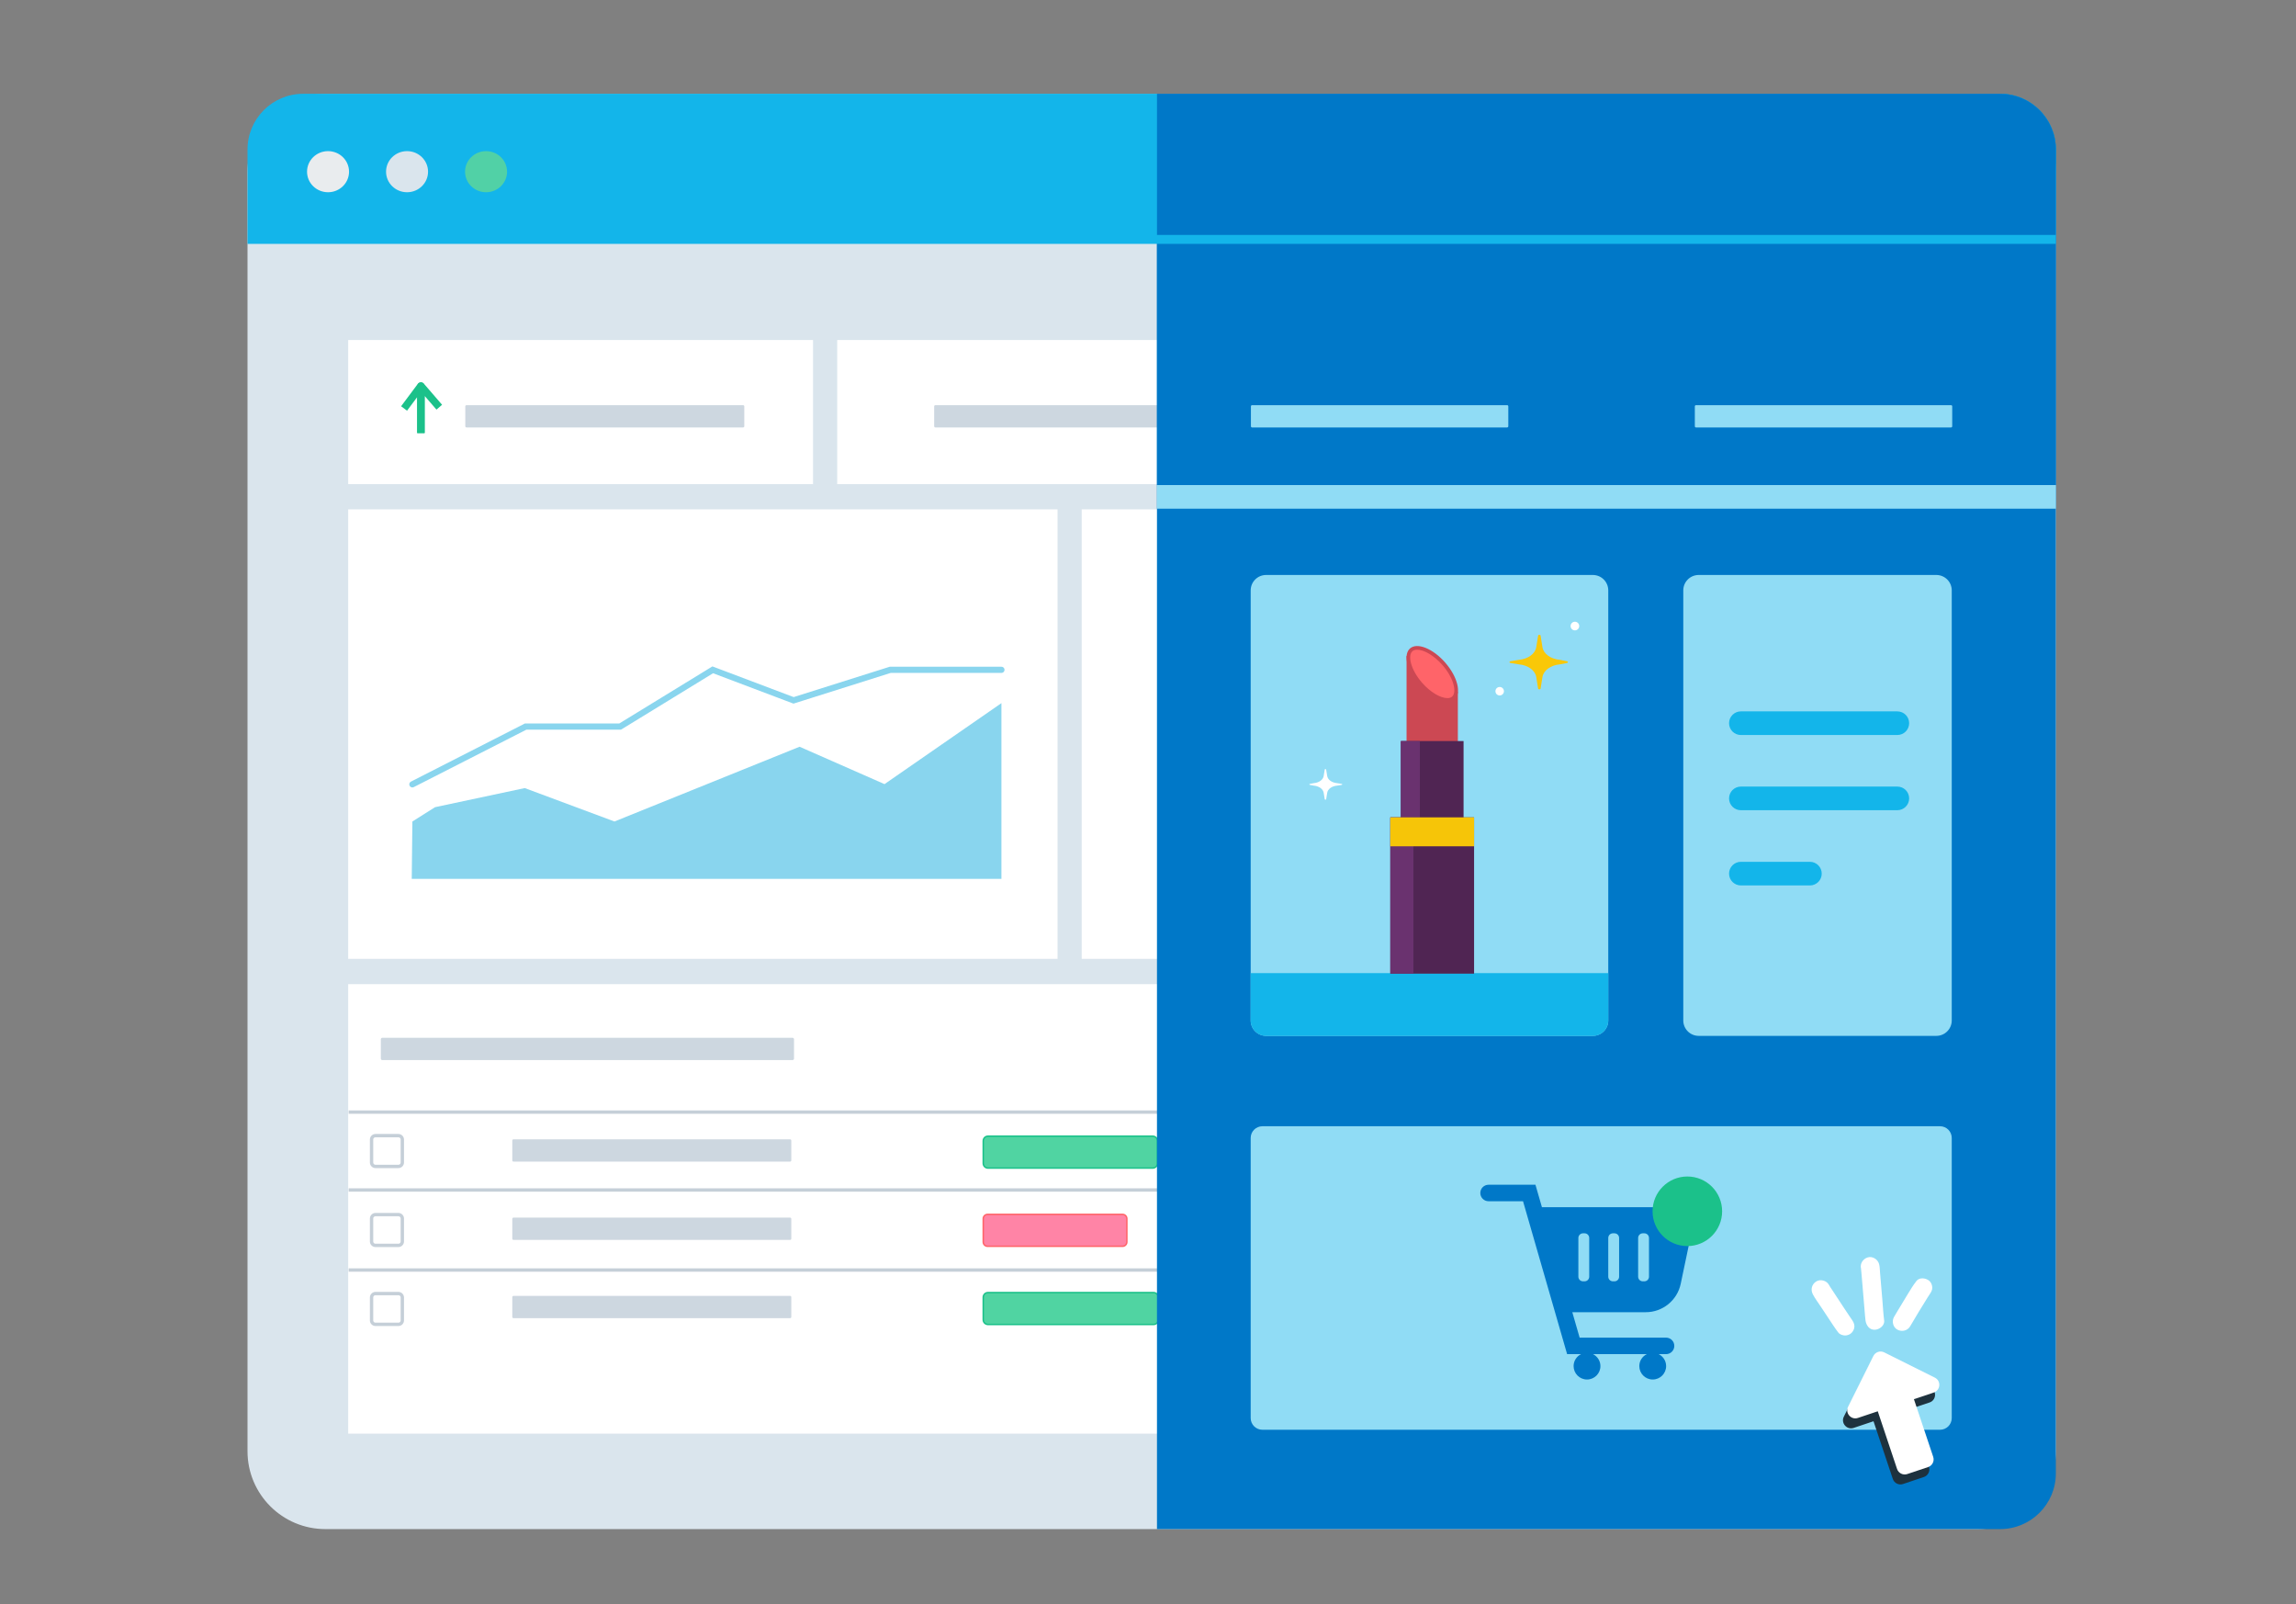 <svg width="1134" height="792" viewBox="0 0 1134 792" fill="none" xmlns="http://www.w3.org/2000/svg">
<rect x="0" y="0" width="1134" height="792" fill="#808080" stroke="none"/>
<g clip-path="url(#clip0_317_70245)">
<path d="M976.944 46.307H160.687C139.456 46.307 122.245 63.518 122.245 84.749V716.555C122.245 737.786 139.456 754.997 160.687 754.997H976.944C998.176 754.997 1015.39 737.786 1015.39 716.555V84.749C1015.39 63.518 998.176 46.307 976.944 46.307Z" fill="#DAE5ED"/>
<path d="M401.561 167.887H171.974V239.03H401.561V167.887Z" fill="white"/>
<path d="M522.328 251.5H171.974V473.443H522.328V251.5Z" fill="white"/>
<path d="M884.608 485.924H171.974V707.867H884.608V485.924Z" fill="white"/>
<path d="M884.608 251.5H534.253V473.443H884.608V251.5Z" fill="white"/>
<path d="M643.084 167.887H413.497V239.03H643.084V167.887Z" fill="white"/>
<path d="M884.608 167.887H655.021V239.03H884.608V167.887Z" fill="white"/>
<path d="M624.165 289.479H585.641V433.945H624.165V289.479Z" fill="#89D5EE"/>
<path d="M698.695 301.322H660.171V433.945H698.695V301.322Z" fill="#89D5EE"/>
<path d="M773.213 371.594H734.689V433.944H773.213V371.594Z" fill="#89D5EE"/>
<path d="M847.743 417.217H809.22V433.944H847.743V417.217Z" fill="#89D5EE"/>
<path d="M203.676 387.277L259.646 358.741H306.301L352.029 330.727L391.944 345.807L439.69 330.727H494.604" stroke="#89D5EE" stroke-width="3.05" stroke-miterlimit="10" stroke-linecap="round"/>
<path d="M203.677 405.617L214.87 398.552L259.171 389.121L303.483 405.617L394.914 368.705L436.86 387.161L494.605 347.176V433.944H203.363L203.677 405.617Z" fill="#89D5EE"/>
<path d="M367.004 200.053H230.414C230.081 200.053 229.811 200.323 229.811 200.656V210.458C229.811 210.791 230.081 211.061 230.414 211.061H367.004C367.337 211.061 367.607 210.791 367.607 210.458V200.656C367.607 200.323 367.337 200.053 367.004 200.053Z" fill="#CDD7E0"/>
<path d="M598.587 200.053H461.997C461.664 200.053 461.394 200.323 461.394 200.656V210.458C461.394 210.791 461.664 211.061 461.997 211.061H598.587C598.92 211.061 599.19 210.791 599.19 210.458V200.656C599.19 200.323 598.92 200.053 598.587 200.053Z" fill="#CDD7E0"/>
<path d="M390.216 562.541H253.626C253.293 562.541 253.023 562.811 253.023 563.144V572.946C253.023 573.279 253.293 573.549 253.626 573.549H390.216C390.549 573.549 390.819 573.279 390.819 572.946V563.144C390.819 562.811 390.549 562.541 390.216 562.541Z" fill="#CDD7E0"/>
<path d="M391.434 512.418H188.828C188.425 512.418 188.098 512.745 188.098 513.149V522.696C188.098 523.099 188.425 523.426 188.828 523.426H391.434C391.838 523.426 392.165 523.099 392.165 522.696V513.149C392.165 512.745 391.838 512.418 391.434 512.418Z" fill="#CDD7E0"/>
<path d="M390.216 601.205H253.626C253.293 601.205 253.023 601.475 253.023 601.808V611.61C253.023 611.943 253.293 612.213 253.626 612.213H390.216C390.549 612.213 390.819 611.943 390.819 611.61V601.808C390.819 601.475 390.549 601.205 390.216 601.205Z" fill="#CDD7E0"/>
<path d="M390.216 639.855H253.626C253.293 639.855 253.023 640.126 253.023 640.459V650.261C253.023 650.594 253.293 650.864 253.626 650.864H390.216C390.549 650.864 390.819 650.594 390.819 650.261V640.459C390.819 640.126 390.549 639.855 390.216 639.855Z" fill="#CDD7E0"/>
<path d="M836.248 200.053H699.658C699.325 200.053 699.055 200.323 699.055 200.656V210.458C699.055 210.791 699.325 211.061 699.658 211.061H836.248C836.581 211.061 836.851 210.791 836.851 210.458V200.656C836.851 200.323 836.581 200.053 836.248 200.053Z" fill="#CDD7E0"/>
<path d="M199.57 201.689L207.841 190.611V213.823" stroke="#1BC18A" stroke-width="3.66" stroke-linejoin="round"/>
<path d="M216.958 201.051L207.945 190.611V213.823" stroke="#1BC18A" stroke-width="3.66" stroke-linejoin="round"/>
<path d="M569.308 560.988H487.981C486.68 560.988 485.626 562.043 485.626 563.343V574.398C485.626 575.698 486.68 576.753 487.981 576.753H569.308C570.609 576.753 571.663 575.698 571.663 574.398V563.343C571.663 562.043 570.609 560.988 569.308 560.988Z" fill="#50D4A2" stroke="#1BC18A" stroke-width="0.72" stroke-miterlimit="10"/>
<path d="M569.726 638.209H487.981C486.68 638.209 485.626 639.263 485.626 640.564V651.619C485.626 652.919 486.68 653.973 487.981 653.973H569.726C571.026 653.973 572.081 652.919 572.081 651.619V640.564C572.081 639.263 571.026 638.209 569.726 638.209Z" fill="#50D4A2" stroke="#1BC18A" stroke-width="0.72" stroke-miterlimit="10"/>
<path d="M554.426 599.604H487.76C486.582 599.604 485.626 600.559 485.626 601.738V613.234C485.626 614.412 486.582 615.368 487.76 615.368H554.426C555.604 615.368 556.56 614.412 556.56 613.234V601.738C556.56 600.559 555.604 599.604 554.426 599.604Z" fill="#FF84A6" stroke="#FF6469" stroke-width="0.72" stroke-miterlimit="10"/>
<path d="M712.673 502.268H647.864C645.647 502.268 643.85 504.065 643.85 506.281V529.841C643.85 532.057 645.647 533.854 647.864 533.854H712.673C714.89 533.854 716.686 532.057 716.686 529.841V506.281C716.686 504.065 714.89 502.268 712.673 502.268Z" fill="white" stroke="#C5CFD8" stroke-width="1.65" stroke-miterlimit="10"/>
<path d="M847.569 502.268H734.887C732.004 502.268 729.667 504.605 729.667 507.488V528.634C729.667 531.517 732.004 533.854 734.887 533.854H847.569C850.452 533.854 852.789 531.517 852.789 528.634V507.488C852.789 504.605 850.452 502.268 847.569 502.268Z" fill="#C5CFD8"/>
<path d="M866.732 512.638C868.18 512.638 869.354 511.464 869.354 510.016C869.354 508.568 868.18 507.395 866.732 507.395C865.285 507.395 864.111 508.568 864.111 510.016C864.111 511.464 865.285 512.638 866.732 512.638Z" fill="#371F38"/>
<path d="M866.732 521.628C868.18 521.628 869.354 520.454 869.354 519.006C869.354 517.558 868.18 516.385 866.732 516.385C865.285 516.385 864.111 517.558 864.111 519.006C864.111 520.454 865.285 521.628 866.732 521.628Z" fill="#371F38"/>
<path d="M866.732 530.606C868.18 530.606 869.354 529.433 869.354 527.985C869.354 526.537 868.18 525.363 866.732 525.363C865.285 525.363 864.111 526.537 864.111 527.985C864.111 529.433 865.285 530.606 866.732 530.606Z" fill="#371F38"/>
<path d="M172.194 549.109H884.283" stroke="#C5CFD8" stroke-width="1.65" stroke-miterlimit="10"/>
<path d="M172.194 587.562H884.283" stroke="#C5CFD8" stroke-width="1.65" stroke-miterlimit="10"/>
<path d="M172.194 627.084H884.283" stroke="#C5CFD8" stroke-width="1.65" stroke-miterlimit="10"/>
<path d="M196.774 560.732H185.453C184.383 560.732 183.516 561.6 183.516 562.67V573.991C183.516 575.061 184.383 575.928 185.453 575.928H196.774C197.844 575.928 198.712 575.061 198.712 573.991V562.67C198.712 561.6 197.844 560.732 196.774 560.732Z" fill="white" stroke="#C5CFD8" stroke-width="1.65" stroke-miterlimit="10"/>
<path d="M196.774 599.721H185.453C184.383 599.721 183.516 600.588 183.516 601.658V612.979C183.516 614.049 184.383 614.917 185.453 614.917H196.774C197.844 614.917 198.712 614.049 198.712 612.979V601.658C198.712 600.588 197.844 599.721 196.774 599.721Z" fill="white" stroke="#C5CFD8" stroke-width="1.65" stroke-miterlimit="10"/>
<path d="M196.774 638.707H185.453C184.383 638.707 183.516 639.574 183.516 640.644V651.966C183.516 653.036 184.383 653.903 185.453 653.903H196.774C197.844 653.903 198.712 653.036 198.712 651.966V640.644C198.712 639.574 197.844 638.707 196.774 638.707Z" fill="white" stroke="#C5CFD8" stroke-width="1.65" stroke-miterlimit="10"/>
<path d="M987.872 46.307H571.432V754.997H987.872C1003.07 754.997 1015.39 742.678 1015.39 727.482V73.833C1015.39 58.637 1003.07 46.318 987.872 46.318V46.307Z" fill="#0078C8"/>
<path d="M1015.39 115.988H571.432V239.505H1015.39V115.988Z" fill="#0078C8"/>
<path d="M1015.39 239.504H571.432V251.174H1015.39V239.504Z" fill="#90DCF5"/>
<path d="M987.883 46.307H149.76C134.564 46.307 122.245 58.626 122.245 73.822V120.419H1015.39V73.822C1015.39 58.626 1003.07 46.307 987.871 46.307H987.883Z" fill="#13B5EA"/>
<path d="M162.021 94.923C167.748 94.923 172.391 90.379 172.391 84.773C172.391 79.167 167.748 74.623 162.021 74.623C156.293 74.623 151.65 79.167 151.65 84.773C151.65 90.379 156.293 94.923 162.021 94.923Z" fill="#E9ECEE"/>
<path d="M201.043 94.923C206.771 94.923 211.414 90.379 211.414 84.773C211.414 79.167 206.771 74.623 201.043 74.623C195.316 74.623 190.673 79.167 190.673 84.773C190.673 90.379 195.316 94.923 201.043 94.923Z" fill="#DAE5ED"/>
<path d="M240.066 94.923C245.793 94.923 250.436 90.379 250.436 84.773C250.436 79.167 245.793 74.623 240.066 74.623C234.338 74.623 229.695 79.167 229.695 84.773C229.695 90.379 234.338 94.923 240.066 94.923Z" fill="#51D1A6"/>
<path d="M958.187 556.092H623.504C620.307 556.092 617.715 558.683 617.715 561.88V700.164C617.715 703.361 620.307 705.952 623.504 705.952H958.187C961.384 705.952 963.975 703.361 963.975 700.164V561.88C963.975 558.683 961.384 556.092 958.187 556.092Z" fill="#90DCF5"/>
<path d="M838.046 596.066H761.567L758.365 584.977H735.2C732.95 584.977 731.128 586.798 731.128 589.048C731.128 591.299 732.95 593.12 735.2 593.12H752.229L774.002 668.613H780.892C778.712 669.691 777.204 671.919 777.204 674.517C777.204 678.171 780.173 681.141 783.827 681.141C787.481 681.141 790.451 678.171 790.451 674.517C790.451 671.919 788.943 669.691 786.762 668.613H813.349C811.168 669.691 809.66 671.919 809.66 674.517C809.66 678.171 812.618 681.141 816.284 681.141C819.95 681.141 822.908 678.171 822.908 674.517C822.908 671.919 821.4 669.691 819.219 668.613H822.873C825.123 668.613 826.944 666.791 826.944 664.541C826.944 662.291 825.123 660.469 822.873 660.469H780.185L776.566 647.907H812.85C821.191 647.907 828.394 642.06 830.111 633.894L836.224 604.755H838.08C840.482 604.755 842.419 602.806 842.419 600.416C842.419 598.027 840.47 596.078 838.08 596.078L838.046 596.066Z" fill="#0078C8"/>
<path d="M782.621 608.953H781.855C780.587 608.953 779.559 609.981 779.559 611.25V630.367C779.559 631.635 780.587 632.664 781.855 632.664H782.621C783.889 632.664 784.918 631.635 784.918 630.367V611.25C784.918 609.981 783.889 608.953 782.621 608.953Z" fill="#90DCF5"/>
<path d="M797.388 608.953H796.622C795.354 608.953 794.325 609.981 794.325 611.25V630.367C794.325 631.635 795.354 632.664 796.622 632.664H797.388C798.656 632.664 799.684 631.635 799.684 630.367V611.25C799.684 609.981 798.656 608.953 797.388 608.953Z" fill="#90DCF5"/>
<path d="M812.143 608.953H811.377C810.109 608.953 809.081 609.981 809.081 611.25V630.367C809.081 631.635 810.109 632.664 811.377 632.664H812.143C813.411 632.664 814.44 631.635 814.44 630.367V611.25C814.44 609.981 813.411 608.953 812.143 608.953Z" fill="#90DCF5"/>
<path d="M833.382 615.263C842.87 615.263 850.562 607.572 850.562 598.084C850.562 588.596 842.87 580.904 833.382 580.904C823.894 580.904 816.203 588.596 816.203 598.084C816.203 607.572 823.894 615.263 833.382 615.263Z" fill="#1BC18A"/>
<path d="M786.716 283.898H625.325C621.123 283.898 617.716 287.305 617.716 291.508V503.858C617.716 508.06 621.123 511.467 625.325 511.467H786.716C790.919 511.467 794.326 508.06 794.326 503.858V291.508C794.326 287.305 790.919 283.898 786.716 283.898Z" fill="#90DCF5"/>
<path d="M617.716 480.484H794.326V503.858C794.326 508.058 790.915 511.468 786.716 511.468H625.314C621.114 511.468 617.704 508.058 617.704 503.858V480.484H617.716Z" fill="#13B5EA"/>
<path d="M720.039 405.14H694.705V323.812L720.039 341.665V405.14Z" fill="#CC4853"/>
<path d="M722.858 365.898H691.886V443.491H722.858V365.898Z" fill="#502553"/>
<path d="M701.271 365.898H691.886V443.491H701.271V365.898Z" fill="#6A326F"/>
<path d="M718.401 345.329C721.928 342.248 719.867 334.118 713.797 327.17C707.728 320.223 699.949 317.088 696.422 320.169C692.895 323.25 694.956 331.38 701.025 338.328C707.095 345.276 714.874 348.41 718.401 345.329Z" fill="#CC4853"/>
<path d="M714.866 344.693C711.351 344.693 706.34 341.654 702.384 337.13C699.635 333.975 697.674 330.506 696.874 327.351C696.19 324.66 696.457 322.537 697.605 321.539C698.162 321.052 698.95 320.809 699.936 320.809C703.451 320.809 708.462 323.848 712.418 328.372C715.167 331.527 717.128 334.995 717.928 338.151C718.612 340.842 718.346 342.965 717.197 343.962C716.64 344.449 715.852 344.705 714.866 344.705V344.693Z" fill="#FF6469"/>
<path d="M728.055 403.574H686.678V480.749H728.055V403.574Z" fill="#502553"/>
<path d="M698.104 403.574H686.678V480.749H698.104V403.574Z" fill="#6A326F"/>
<path d="M728.055 403.574H686.678V417.865H728.055V403.574Z" fill="#F6C508"/>
<path d="M740.699 343.395C741.858 343.395 742.798 342.454 742.798 341.295C742.798 340.135 741.858 339.195 740.699 339.195C739.539 339.195 738.599 340.135 738.599 341.295C738.599 342.454 739.539 343.395 740.699 343.395Z" fill="white"/>
<path d="M777.854 311.251C779.032 311.251 779.988 310.296 779.988 309.117C779.988 307.938 779.032 306.982 777.854 306.982C776.675 306.982 775.719 307.938 775.719 309.117C775.719 310.296 776.675 311.251 777.854 311.251Z" fill="white"/>
<path d="M750.176 325.797L746.104 326.47C745.373 326.528 745.373 327.305 746.104 327.363L750.176 328.036C754.677 328.419 758.238 331.006 758.76 334.289L759.676 339.984C759.757 340.518 760.825 340.518 760.906 339.984L761.822 334.289C762.356 331.006 765.905 328.431 770.406 328.036L773.851 327.363C774.582 327.305 774.582 326.528 773.851 326.47L770.406 325.797C765.905 325.415 762.344 322.828 761.822 319.545L760.906 313.849C760.825 313.316 759.757 313.316 759.676 313.849L758.76 319.545C758.226 322.828 754.677 325.403 750.176 325.797Z" fill="#F9C808"/>
<path d="M660.345 386.675L662.642 387.046C663.048 387.081 663.048 387.51 662.642 387.545L660.345 387.916C657.805 388.137 655.81 389.587 655.508 391.431L654.986 394.633C654.94 394.934 654.348 394.934 654.29 394.633L653.768 391.431C653.467 389.587 651.472 388.137 648.931 387.916L646.994 387.545C646.588 387.51 646.588 387.081 646.994 387.046L648.931 386.675C651.472 386.455 653.467 385.005 653.768 383.16L654.29 379.959C654.337 379.657 654.928 379.657 654.986 379.959L655.508 383.16C655.81 385.005 657.805 386.455 660.345 386.675Z" fill="white"/>
<path d="M953.524 685.13L928.514 672.66C926.542 671.674 924.141 672.474 923.155 674.458L910.685 699.468C909.096 702.658 912.158 706.161 915.522 705.036L925.336 701.753L934.859 730.219C935.555 732.307 937.817 733.444 939.917 732.736L950.195 729.291C952.283 728.595 953.419 726.333 952.712 724.234L943.188 695.767L953.002 692.485C956.377 691.359 956.702 686.708 953.512 685.118L953.524 685.13Z" fill="#1E323E"/>
<path d="M955.623 680.212L930.614 667.742C928.642 666.756 926.241 667.557 925.255 669.54L912.785 694.55C911.195 697.74 914.258 701.243 917.622 700.118L927.435 696.835L936.959 725.301C937.655 727.389 939.917 728.526 942.016 727.819L952.294 724.373C954.382 723.677 955.519 721.415 954.811 719.316L945.288 690.849L955.101 687.566C958.477 686.441 958.802 681.79 955.612 680.201L955.623 680.212Z" fill="white"/>
<path d="M946.506 632.548C944.847 634.647 943.49 636.967 942.086 639.241C940.404 641.99 938.734 644.763 937.075 647.535C936.541 648.428 936.008 649.333 935.474 650.226C934.256 652.303 934.929 655.365 937.121 656.525C939.337 657.697 942.109 657.093 943.42 654.878C946.204 650.157 949.011 645.447 951.934 640.819C952.282 640.273 952.63 639.728 952.978 639.183C953.292 638.707 954.382 637.292 953.002 639.044C953.79 638.046 954.347 637.118 954.347 635.784C954.347 634.659 953.848 633.302 953.002 632.525C951.343 631.005 948.083 630.506 946.494 632.525L946.506 632.548Z" fill="white"/>
<path d="M919.187 626.527C919.361 627.118 919.083 625.436 919.071 625.61C919.071 625.796 919.118 625.993 919.141 626.179C919.211 626.84 919.269 627.489 919.327 628.151C919.512 630.169 919.686 632.199 919.849 634.217C920.243 638.823 920.614 643.44 921.009 648.045C921.125 649.356 921.206 650.678 921.38 651.977C921.705 654.355 923.271 656.698 925.985 656.582C928.201 656.478 930.927 654.541 930.59 651.977C930.161 648.741 929.999 645.446 929.732 642.198C929.349 637.639 928.978 633.081 928.572 628.522C928.444 627.118 928.456 625.436 928.073 624.079C927.412 621.771 924.79 620.1 922.412 620.866C920.057 621.631 918.491 624.044 919.199 626.527H919.187Z" fill="white"/>
<path d="M895.35 639.056C896.475 641.178 897.983 643.15 899.294 645.157C901.347 648.289 903.4 651.41 905.488 654.507C906.3 655.713 907.124 656.908 908.028 658.056C908.701 658.915 910.244 659.402 911.288 659.402C912.413 659.402 913.77 658.903 914.548 658.056C915.325 657.21 915.951 656.026 915.893 654.797C915.835 653.498 915.336 652.558 914.548 651.537C915.94 653.3 914.965 652.071 914.652 651.618C914.316 651.131 913.979 650.632 913.643 650.134C912.68 648.718 911.74 647.292 910.789 645.865C908.771 642.826 906.764 639.775 904.78 636.712C904.282 635.947 903.725 635.193 903.307 634.392C902.182 632.258 899.038 631.434 897.008 632.745C894.839 634.137 894.155 636.759 895.361 639.044L895.35 639.056Z" fill="white"/>
<path d="M956.366 283.898H838.986C834.783 283.898 831.376 287.305 831.376 291.508V503.858C831.376 508.06 834.783 511.467 838.986 511.467H956.366C960.569 511.467 963.976 508.06 963.976 503.858V291.508C963.976 287.305 960.569 283.898 956.366 283.898Z" fill="#90DCF5"/>
<path d="M937.098 351.248H859.819C856.597 351.248 853.984 353.86 853.984 357.083C853.984 360.305 856.597 362.918 859.819 362.918H937.098C940.321 362.918 942.933 360.305 942.933 357.083C942.933 353.86 940.321 351.248 937.098 351.248Z" fill="#13B5EA"/>
<path d="M937.098 388.379H859.819C856.597 388.379 853.984 390.991 853.984 394.214C853.984 397.436 856.597 400.049 859.819 400.049H937.098C940.321 400.049 942.933 397.436 942.933 394.214C942.933 390.991 940.321 388.379 937.098 388.379Z" fill="#13B5EA"/>
<path d="M893.923 425.523H859.819C856.597 425.523 853.984 428.136 853.984 431.358C853.984 434.581 856.597 437.193 859.819 437.193H893.923C897.146 437.193 899.758 434.581 899.758 431.358C899.758 428.136 897.146 425.523 893.923 425.523Z" fill="#13B5EA"/>
<path d="M987.883 46.307H571.443V115.988H1015.4V73.822C1015.4 58.626 1003.08 46.318 987.883 46.318V46.307Z" fill="#0078C8"/>
<path d="M744.376 200.053H618.412C618.091 200.053 617.832 200.312 617.832 200.633V210.481C617.832 210.801 618.091 211.061 618.412 211.061H744.376C744.696 211.061 744.956 210.801 744.956 210.481V200.633C744.956 200.312 744.696 200.053 744.376 200.053Z" fill="#90DCF5"/>
<path d="M963.627 200.053H837.663C837.343 200.053 837.083 200.312 837.083 200.633V210.481C837.083 210.801 837.343 211.061 837.663 211.061H963.627C963.948 211.061 964.207 210.801 964.207 210.481V200.633C964.207 200.312 963.948 200.053 963.627 200.053Z" fill="#90DCF5"/>
</g>
<defs>
<clipPath id="clip0_317_70245">
<rect width="1134" height="792" fill="white"/>
</clipPath>
</defs>
</svg>
